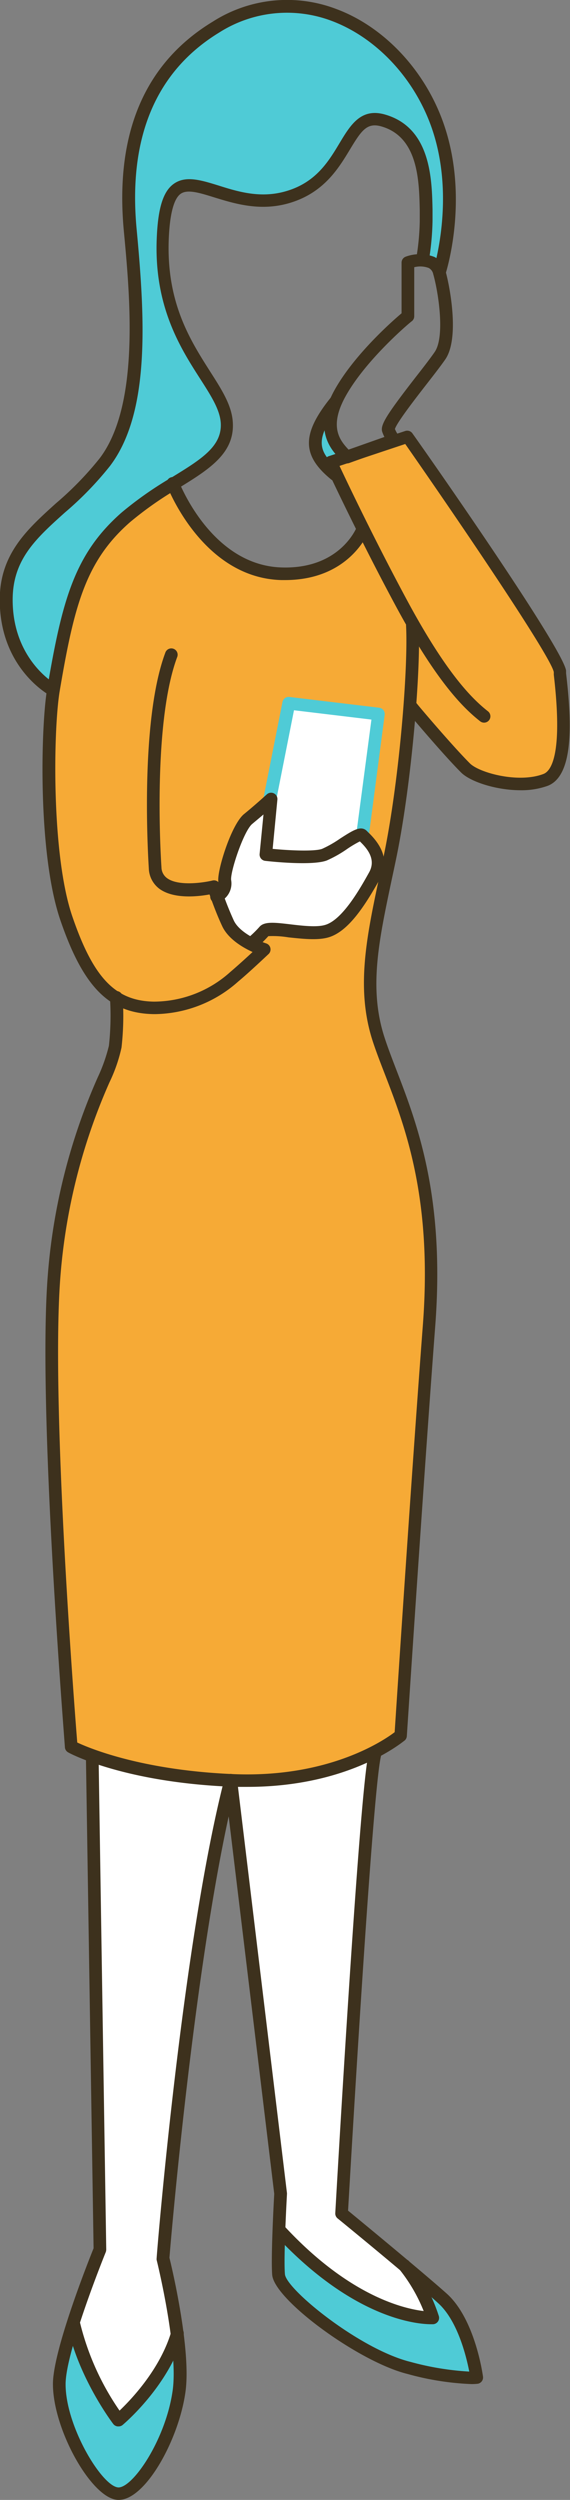 <svg xmlns="http://www.w3.org/2000/svg" viewBox="0 0 90.02 394.42"><rect x="0" y="0" width="90.02" height="394.42" fill="#808080" stroke="none"/><defs><style>.cls-1{fill:#fff;}.cls-2{fill:#f6aa36;}.cls-3{fill:#4fcbd6;}.cls-4{fill:#3d311d;}</style></defs><title>アセット 10</title><g id="レイヤー_2" data-name="レイヤー 2"><g id="レイヤー_1-2" data-name="レイヤー 1"><path class="cls-1" d="M14.58,277.77l1.2,77.13s-6.42,15.78-6.42,21.23c0,6.85,6,17.18,9.32,17.29s8.62-8.81,9.63-16.24c.93-6.85-2.56-20.88-2.56-20.88s3.95-49.08,10.68-75.41"/><path class="cls-1" d="M36.43,280.89l7.89,65.19s-.56,10-.32,12.77c.27,3.13,12.62,12.76,20.62,14.73s10.67,1.51,10.67,1.51-1.16-8.7-5.45-12.53S54,349.22,54,349.22s3.73-65.73,5.23-72.31"/><path class="cls-2" d="M27.33,76.35l-10,7.77L11.48,94.84a60.54,60.54,0,0,0-3.76,23.93c.51,14,.53,25.16,5.6,32.82s5,5.78,5,5.78.64,6.41-.81,10S8.57,183.14,8.43,203s2.74,71.58,2.74,71.58,7.19,6,25.26,6.36,26.82-7.12,26.82-7.12,6.61-73.21,4.81-81.75-8.17-26.18-8.81-30-.93-10.64,2.16-26,3.28-24.35,3.28-24.35l9,9.68a23.84,23.84,0,0,0,7.51,2.29c4.12.49,6.88.27,7.32-4.36s1.38-11.43-1.42-16.08S64.34,68.89,64.34,68.89l-12.1,4,5.42,11.2s-5,7.13-13.16,6.39S29.17,81.69,27.33,76.35"/><polygon class="cls-1" points="42.75 126.39 45.38 110.95 59.79 112.27 57.13 131.77 51.08 134.88 46 135.52 42.33 134.83 42.75 126.39"/><path class="cls-1" d="M34.29,141.42l1.08-2.28a19.35,19.35,0,0,1,1.63-6.5c1.37-2.62,5.75-6.25,5.75-6.25l-.43,8.44,8.76,0,6-3.11,2.67,3.75-1.29,4.62-6.26,6.52h-10l-2.59,2.27-3.74-2.29Z"/><path class="cls-3" d="M18.68,393.42c-2.81.47-9.63-10.23-9.32-17s2.28-9.56,2.28-9.56,2.18,6.89,3.6,9.39,3.44,5.55,3.44,5.55,4.49-4.73,6.32-6.68,3-7,3-7,1,7-.28,12-4.43,12.5-9,13.27"/><path class="cls-3" d="M44,352.44c-.06,2.42-.16,5.72.24,7.23s8.21,9.7,15.49,12.08,9.9,3.41,11.91,3.39l3.62-.05A22.39,22.39,0,0,0,73,367.24c-1.83-3.17-7.12-8.06-7.12-8.06l2.43,6.26a24.07,24.07,0,0,1-9.85-2.34C53,360.6,44,352.44,44,352.44"/><path class="cls-3" d="M7.68,108.41s-3.63-.81-5.9-8.35S.83,89.9,4.73,84.9,16.64,74.85,19.45,67.37s1.75-22.75,1.32-29.11-1.66-18.8,5.91-27.52S39.49,1.64,45,1s18.87,5.16,23.06,16.2S69.66,42,69.66,42l-3-1S69,30.77,66.25,25.39s-6.88-7.51-8.13-6.57S51.74,28,49.81,29.14s-7.69,3.75-10.69,2.75-9.87-3.75-11-2.37-3.37,6.35-2.06,14.8,9.27,18.43,9.5,20.92-.18,6-2.74,7.41-12.07,6.49-16.2,12.74S11.11,95,10.43,98.64a96.74,96.74,0,0,1-2.75,9.77"/><path class="cls-3" d="M54.75,72c-.5.25-2.51.9-2.51.9l-3-2.78,2.19-4.61Z"/><path class="cls-4" d="M18.68,382.82h-.11a1,1,0,0,1-.69-.39c-.22-.29-5.49-7.29-7.22-15.48a1,1,0,0,1,2-.41,41.83,41.83,0,0,0,6.22,13.79c1.86-1.77,6.43-6.56,8.18-12.49a1,1,0,1,1,1.92.57c-2.39,8.08-9.33,13.94-9.62,14.19A1,1,0,0,1,18.68,382.82Z"/><path class="cls-4" d="M18.74,394.42h-.1c-4.13-.14-10.28-11.08-10.28-18.29,0-5.31,5.65-19.51,6.42-21.41l-1.2-76.94a1,1,0,0,1,1-1h0a1,1,0,0,1,1,1l1.2,77.14a1.28,1.28,0,0,1-.07.39c-.07.16-6.35,15.66-6.35,20.85,0,6.71,5.8,16.2,8.35,16.29h0c2.34,0,7.52-7.68,8.57-15.38.89-6.58-2.5-20.37-2.54-20.5a1.17,1.17,0,0,1,0-.32c0-.5,4-49.47,10.7-75.58a1,1,0,0,1,1.94.5C31,306.34,27,353.1,26.76,356.22c.41,1.66,3.44,14.46,2.54,21.09C28.28,384.85,23,394.42,18.74,394.42Z"/><path class="cls-4" d="M74.37,376.14a44,44,0,0,1-10-1.59c-7.65-1.88-21-11.66-21.38-15.61-.23-2.74.26-11.76.32-12.82L35.44,281a1,1,0,1,1,2-.24L45.32,346a1.08,1.08,0,0,1,0,.18c0,.1-.56,9.92-.32,12.63.2,2.38,11.82,11.86,19.86,13.84a44.29,44.29,0,0,0,9.25,1.52c-.46-2.38-1.84-8.06-4.94-10.82C65,359.54,53.43,350.09,53.31,350a1,1,0,0,1-.36-.83c.15-2.68,3.75-65.88,5.25-72.47a1,1,0,0,1,1.2-.76,1,1,0,0,1,.75,1.2c-1.39,6.13-4.82,65.5-5.18,71.64,2.07,1.7,11.72,9.65,15.54,13.05,4.51,4,5.72,12.77,5.77,13.14a1,1,0,0,1-.82,1.12A8.16,8.16,0,0,1,74.37,376.14Z"/><path class="cls-4" d="M68.07,366.7c-2,0-12.14-.7-24.53-14A1,1,0,0,1,45,351.32c10.11,10.87,18.67,12.92,21.91,13.3a25.77,25.77,0,0,0-3.78-6.51,1,1,0,1,1,1.55-1.26,26.41,26.41,0,0,1,4.63,8.58,1,1,0,0,1-.15.85,1,1,0,0,1-.75.42Z"/><path class="cls-4" d="M24.6,160h-.37c-7-.13-11.08-4.28-14.69-14.8s-3.09-30.57-2.1-36.48c2.37-14,4.3-21.31,11.78-27.87a57.31,57.31,0,0,1,8-5.59c4.54-2.79,7.82-4.81,7.65-8.45-.11-2.14-1.51-4.32-3.28-7.08-3.06-4.77-7.25-11.31-6.84-22,.18-4.85,1-7.54,2.71-8.74,1.87-1.32,4.27-.58,7.05.28,3.16,1,6.75,2.09,10.81.85,4.6-1.39,6.57-4.65,8.3-7.53S57,17,60.77,18.06c7.27,2.06,7.44,10.19,7.54,15,0,.66,0,1.26,0,1.77a42.29,42.29,0,0,1-.52,5.91,1,1,0,0,1-2-.3,38.49,38.49,0,0,0,.5-5.5c0-.53,0-1.15,0-1.84-.1-4.58-.24-11.5-6.08-13.16-2.26-.64-3.14.66-4.94,3.64s-4.11,6.8-9.44,8.42c-4.64,1.41-8.71.15-12-.86-2.37-.74-4.24-1.31-5.3-.56s-1.72,3.13-1.88,7.19c-.38,10.07,3.46,16,6.54,20.85,1.85,2.89,3.45,5.39,3.58,8.06C37.05,71.54,33,74.06,28.22,77a55.25,55.25,0,0,0-7.69,5.39c-7,6.13-8.83,13.17-11.11,26.69-1,6.07-1.33,25.77,2,35.5s6.8,13.33,12.84,13.45a18.1,18.1,0,0,0,12.09-4.66c1-.85,2.51-2.21,3.54-3.17-1.56-.71-3.85-2.05-4.8-4.08s-1.6-3.9-2-5c-1.78.33-5.62.77-7.9-.88A4.19,4.19,0,0,1,23.5,137c0-.23-1.58-22.79,2.6-34a1,1,0,1,1,1.87.7c-4,10.78-2.49,32.91-2.47,33.13a2.15,2.15,0,0,0,.9,1.73c1.79,1.3,5.77.7,7.16.36a1,1,0,0,1,1.19.68,51.11,51.11,0,0,0,2.17,5.62c.9,1.93,4,3.27,5.11,3.62a1,1,0,0,1,.67.73,1,1,0,0,1-.28.95c-.13.11-3.05,2.89-4.79,4.33A20.13,20.13,0,0,1,24.6,160Z"/><path class="cls-4" d="M54.77,73.11a1,1,0,0,1-.74-.33l-.29-.31c-1.43-1.5-4.41-4.63-.9-10.94,3.06-5.5,9-10.78,10.58-12.1v-8a1,1,0,0,1,.67-.94,6.38,6.38,0,0,1,4.54.06,3.45,3.45,0,0,1,1.73,2.2c.71,2.55,2.22,10.57,0,13.9-.62.91-1.67,2.27-2.9,3.85-1.79,2.3-4.74,6.1-5.09,7.18A4.15,4.15,0,0,0,63,68.76a1,1,0,0,1,.22.92,1,1,0,0,1-.63.69l-7.43,2.68A1,1,0,0,1,54.77,73.11ZM65.42,42.16v7.73a1,1,0,0,1-.37.78c-.07,0-7.19,5.95-10.46,11.83-2.7,4.86-.89,7,.46,8.44l5.66-2a6.56,6.56,0,0,1-.32-.74c-.41-1.07.51-2.58,5.45-8.94,1.16-1.48,2.24-2.89,2.82-3.74,1.6-2.35.64-9.13-.23-12.24a1.43,1.43,0,0,0-.72-1A3.81,3.81,0,0,0,65.42,42.16Zm-3.16,25.3Z"/><path class="cls-4" d="M82.23,124.68c-3.87,0-8-1.35-9.44-2.83-2.87-2.87-8.31-9.34-8.54-9.62a1,1,0,0,1,.13-1.4,1,1,0,0,1,1.41.12c0,.06,5.61,6.68,8.42,9.49,1.49,1.49,7.68,3.18,11.62,1.67,1.23-.47,3.09-3.14,1.63-15.66l0-.4c-.36-2.3-14.39-23-23.46-36L53.62,73.51c1.38,2.94,5.62,11.82,10.6,21.07,6.3,11.72,10.35,15.68,12.85,17.65a1,1,0,1,1-1.24,1.57c-2.63-2.07-6.89-6.22-13.37-18.27C56.37,84.21,51.38,73.44,51.33,73.34a1,1,0,0,1,0-.82,1,1,0,0,1,.6-.55L64,68a1,1,0,0,1,1.13.37C69.14,74,89,102.5,89.4,105.82l0,.4c.87,7.42,1.32,16.14-2.9,17.76A12.26,12.26,0,0,1,82.23,124.68Z"/><path class="cls-4" d="M39.09,281.92l-2,0c-17.29-.62-26-5.24-26.32-5.44a1,1,0,0,1-.52-.79c0-.51-4.13-50.9-2.82-72.77a95.09,95.09,0,0,1,8-32.93,26.38,26.38,0,0,0,1.77-5,43.6,43.6,0,0,0,.17-7.55,1,1,0,1,1,2-.16,44.36,44.36,0,0,1-.18,8,24.8,24.8,0,0,1-1.9,5.48A93.37,93.37,0,0,0,9.43,203c-1.23,20.48,2.32,66.3,2.77,71.92,2,.94,10.4,4.44,25,5,14.86.52,23.43-5.34,25.13-6.63.29-4.45,2.71-41.35,4.46-64.32,1.51-20-2.83-31.24-6-39.47-.71-1.83-1.38-3.56-1.92-5.21-2.69-8.25-1-16.37,1-25.77.27-1.26.54-2.54.81-3.86,2.35-11.46,3.8-29,3.45-35.93a1,1,0,0,1,.94-1.06,1,1,0,0,1,1.05,1c.37,7-1.11,24.84-3.48,36.44-.27,1.32-.55,2.62-.82,3.88-2,9.49-3.61,17-1.08,24.73.52,1.6,1.18,3.31,1.87,5.11,3.24,8.4,7.68,19.91,6.13,40.34-1.85,24.34-4.46,64.34-4.49,64.74a1,1,0,0,1-.34.69C63.55,274.84,55.22,281.92,39.09,281.92Zm24.16-8.15h0Z"/><path class="cls-3" d="M57.25,132.77h-.13a1,1,0,0,1-.86-1.12l2.4-18.12-12.23-1.47-3.07,15.5a1,1,0,0,1-2-.39l3.25-16.41a1,1,0,0,1,1.1-.8l14.17,1.7a1,1,0,0,1,.67.38,1,1,0,0,1,.2.75L58.24,131.9A1,1,0,0,1,57.25,132.77Z"/><path class="cls-4" d="M8.43,109.89a.89.89,0,0,1-.47-.12c-.33-.17-8-4.4-8-15.13,0-7.23,4.33-11.13,8.91-15.26a51.37,51.37,0,0,0,6.87-7.07c6.4-8.41,4.78-25.65,3.81-35.95C18.14,21,22.86,9.93,33.61,3.41a21.81,21.81,0,0,1,19.47-2c7.75,2.87,14.33,10,17.16,18.62,3.8,11.55.26,22.76.11,23.24a1,1,0,0,1-1.91-.62c0-.11,3.49-11.08-.1-22C65.7,12.62,59.58,6,52.39,3.3A19.94,19.94,0,0,0,34.64,5.12c-10,6.09-14.43,16.54-13.06,31.05,1.35,14.33,2.13,29-4.21,37.35a52.48,52.48,0,0,1-7.12,7.34C5.64,85,2,88.3,2,94.64,2,104.19,8.84,108,8.9,108a1,1,0,0,1-.47,1.88Z"/><path class="cls-4" d="M45,91.52h-.56C32.57,91.2,27,78.21,26.41,76.73A1,1,0,1,1,28.26,76c.55,1.36,5.64,13.25,16.27,13.53,9.13.26,11.75-6.18,11.85-6.45a1,1,0,0,1,1.87.72C58.13,84.1,55.16,91.52,45,91.52Z"/><path class="cls-4" d="M39.61,149.93a1,1,0,0,1-.78-.37,1,1,0,0,1,.14-1.41,17.21,17.21,0,0,0,2-1.91c.76-.89,2.39-.7,4.86-.41,1.85.22,4.17.5,5.51.1,2.77-.8,5.59-5.85,6.94-8.27,1.13-2-.16-3.68-1.45-4.91a18.2,18.2,0,0,0-2,1.19,18.77,18.77,0,0,1-3.22,1.82c-2.29.87-9,.15-9.73.06a1,1,0,0,1-.88-1.09l.61-6.23c-.57.49-1.19,1-1.77,1.49-1.32,1.07-3.45,7.42-3.34,8.82A3.17,3.17,0,0,1,35,142.12l-.14.1a1,1,0,1,1-1.19-1.6l.16-.12c.55-.4.72-.53.64-1.54-.13-1.83,2.09-8.92,4.08-10.53,1.57-1.27,3.58-3.09,3.6-3.11a1,1,0,0,1,1.66.83l-.75,7.78c2.72.26,6.58.43,7.8,0a17.69,17.69,0,0,0,2.86-1.63c2-1.28,3.28-2.13,4.21-1.2l.17.17c2.62,2.46,3.26,5,1.9,7.4-2.37,4.25-5,8.31-8.12,9.22-1.74.51-4.17.22-6.32,0a15,15,0,0,0-3.18-.19,19.7,19.7,0,0,1-2.17,2.07A1,1,0,0,1,39.61,149.93Zm16.93-17.45,0,0Z"/><path class="cls-4" d="M52.93,75.88a1,1,0,0,1-.63-.23c-4.68-3.82-4.68-7.21,0-13a1,1,0,0,1,1.41-.14,1,1,0,0,1,.14,1.4c-4.36,5.39-3.65,7.41-.27,10.16a1,1,0,0,1,.14,1.41A1,1,0,0,1,52.93,75.88Z"/></g></g></svg>